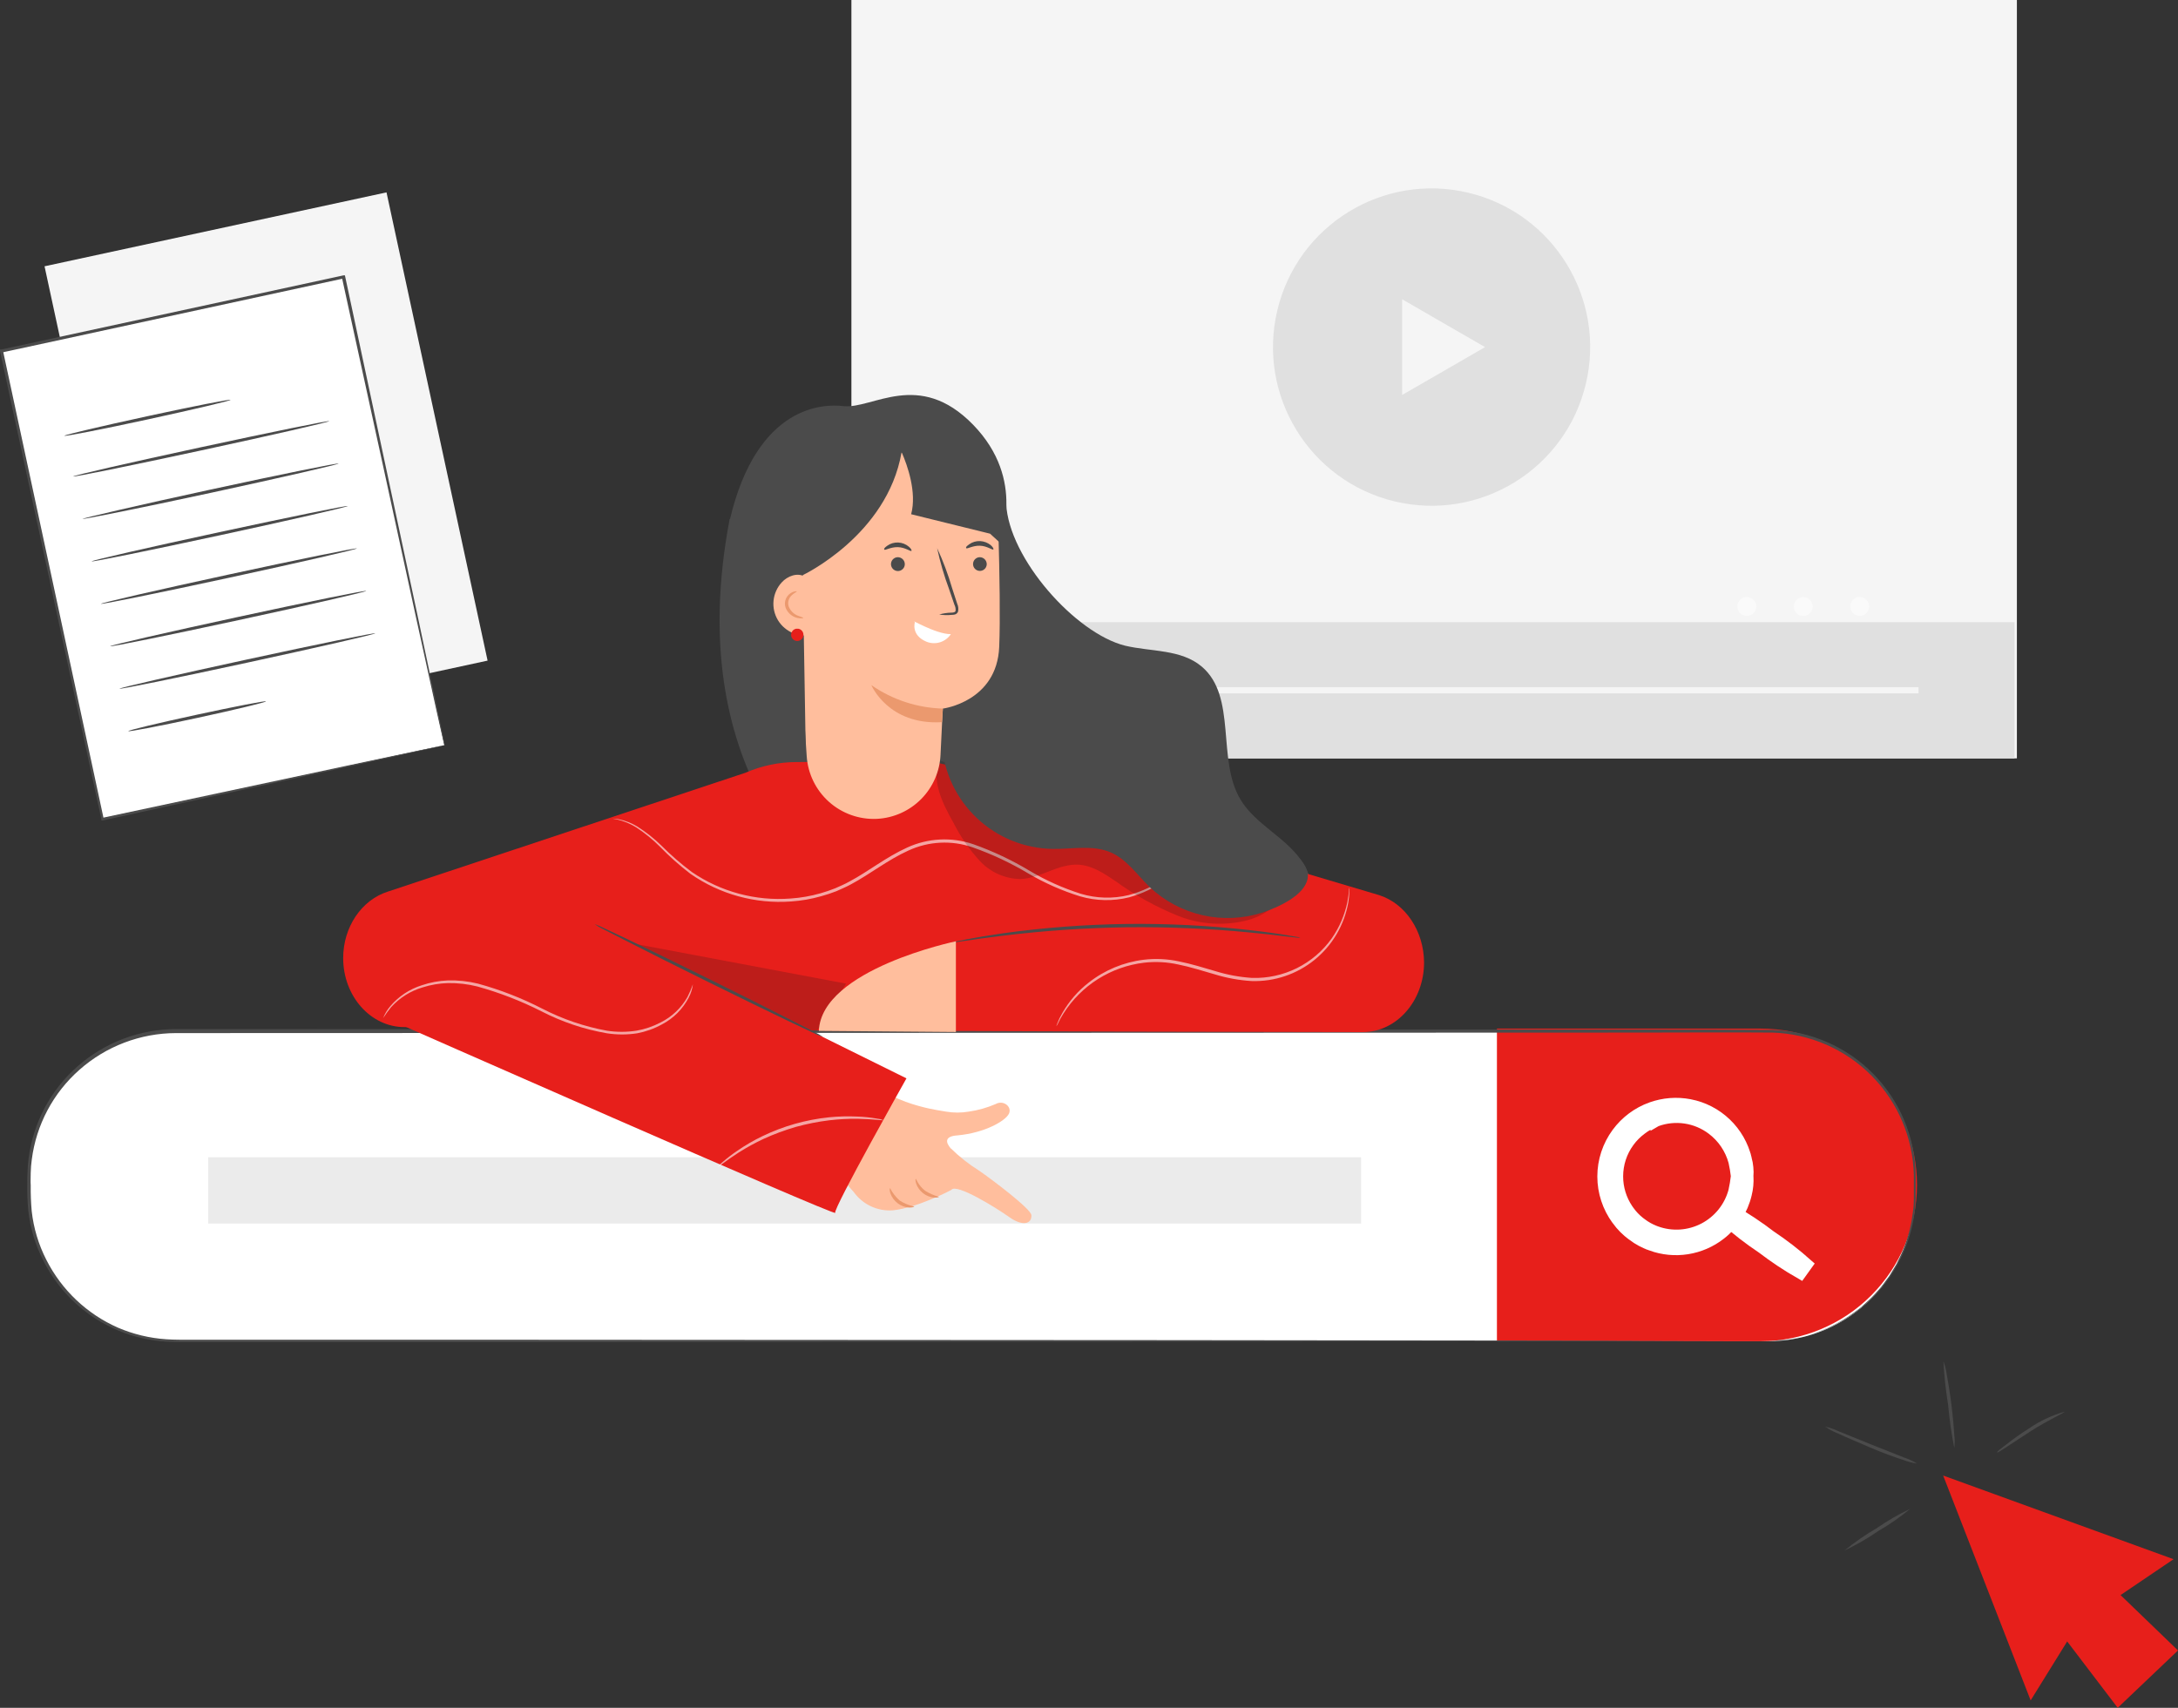 <svg width="306" height="240" viewBox="0 0 306 240" fill="none" xmlns="http://www.w3.org/2000/svg">
<rect x="0" y="0" width="306" height="240" fill="#333333" stroke="none"/>
<path d="M54.302 27.034L6.258 37.422L20.46 103.224L68.504 92.837L54.302 27.034Z" fill="#F5F5F5"/>
<path d="M283.364 0H119.619V106.573H283.364V0Z" fill="#F5F5F5"/>
<path d="M222.801 53.955C225.658 41.976 218.273 29.947 206.306 27.087C194.338 24.227 182.319 31.618 179.462 43.596C176.604 55.575 183.989 67.604 195.957 70.464C207.925 73.324 219.943 65.933 222.801 53.955Z" fill="#E0E0E0"/>
<path d="M208.64 48.779L202.823 52.145L196.998 55.503V48.779V42.055L202.823 45.421L208.64 48.779Z" fill="#F5F5F5"/>
<path d="M283.028 87.432H119.283V106.581H283.028V87.432Z" fill="#E0E0E0"/>
<path d="M135.192 97.003L132.834 98.365L130.477 99.727V97.003V94.269L132.834 95.64L135.192 97.003Z" fill="#F5F5F5"/>
<path d="M269.548 96.568H148.766V97.437H269.548V96.568Z" fill="#F5F5F5"/>
<path d="M151.212 97.002C151.213 97.359 151.109 97.709 150.912 98.007C150.715 98.305 150.434 98.538 150.105 98.676C149.775 98.814 149.412 98.85 149.062 98.782C148.712 98.713 148.39 98.542 148.137 98.29C147.884 98.038 147.711 97.716 147.641 97.366C147.57 97.016 147.606 96.652 147.742 96.322C147.878 95.992 148.109 95.71 148.406 95.511C148.703 95.312 149.052 95.206 149.409 95.206C149.885 95.206 150.343 95.395 150.68 95.732C151.018 96.068 151.209 96.525 151.212 97.002Z" fill="#F5F5F5"/>
<path d="M245.418 86.556C246.151 86.556 246.744 85.962 246.744 85.229C246.744 84.496 246.151 83.901 245.418 83.901C244.686 83.901 244.092 84.496 244.092 85.229C244.092 85.962 244.686 86.556 245.418 86.556Z" fill="#FAFAFA"/>
<path d="M254.674 85.228C254.676 85.491 254.6 85.748 254.455 85.968C254.31 86.187 254.104 86.359 253.861 86.461C253.619 86.562 253.352 86.59 253.094 86.54C252.837 86.49 252.599 86.364 252.413 86.178C252.227 85.993 252.1 85.757 252.048 85.499C251.996 85.241 252.021 84.974 252.122 84.731C252.222 84.488 252.392 84.28 252.61 84.133C252.828 83.987 253.085 83.909 253.348 83.909C253.698 83.909 254.034 84.048 254.283 84.295C254.531 84.542 254.672 84.877 254.674 85.228Z" fill="#FAFAFA"/>
<path d="M261.281 86.556C262.014 86.556 262.608 85.962 262.608 85.229C262.608 84.496 262.014 83.901 261.281 83.901C260.549 83.901 259.955 84.496 259.955 85.229C259.955 85.962 260.549 86.556 261.281 86.556Z" fill="#FAFAFA"/>
<path d="M48.241 38.911L0.197 49.299L14.4 115.101L62.444 104.714L48.241 38.911Z" fill="white"/>
<path d="M62.424 104.734L62.346 104.413C62.294 104.196 62.225 103.883 62.138 103.484C61.947 102.617 61.679 101.454 61.332 99.901C60.647 96.751 59.641 92.179 58.367 86.392C55.844 74.817 52.299 58.401 48.034 38.975L48.277 39.131L0.243 49.543L0.416 49.274C5.704 73.854 10.602 96.612 14.572 115.085L14.355 114.937L49.265 107.493L58.983 105.436L61.583 104.907L62.45 104.734C62.45 104.734 62.173 104.812 61.583 104.942L59.061 105.506L49.404 107.64L14.425 115.301H14.243V115.128C10.246 96.656 5.323 73.906 0 49.335V49.109H0.217L48.259 38.697H48.459L48.502 38.897C52.663 58.401 56.182 74.878 58.662 86.487C59.884 92.266 60.855 96.829 61.514 99.97C61.843 101.515 62.086 102.712 62.259 103.528L62.441 104.439C62.44 104.537 62.435 104.636 62.424 104.734Z" fill="#4B4B4B"/>
<path d="M32.39 56.189C32.39 56.319 27.189 57.543 20.765 58.94C14.342 60.337 9.071 61.361 9.045 61.239C9.019 61.118 14.246 59.894 20.67 58.497C27.093 57.1 32.39 56.068 32.39 56.189Z" fill="#4B4B4B"/>
<path d="M46.259 59.182C46.259 59.304 38.249 61.143 28.323 63.286C18.397 65.429 10.309 67.078 10.283 66.956C10.257 66.835 18.293 64.995 28.228 62.852C38.162 60.709 46.259 59.061 46.259 59.182Z" fill="#4B4B4B"/>
<path d="M47.568 65.143C47.568 65.264 39.567 67.104 29.633 69.256C19.698 71.407 11.627 73.013 11.584 72.926C11.541 72.839 19.585 70.965 29.52 68.813C39.454 66.661 47.542 65.022 47.568 65.143Z" fill="#4B4B4B"/>
<path d="M48.856 71.113C48.856 71.234 40.846 73.074 30.921 75.217C20.995 77.36 12.907 79.008 12.881 78.887C12.855 78.765 20.882 76.926 30.825 74.783C40.769 72.64 48.856 70.991 48.856 71.113Z" fill="#4B4B4B"/>
<path d="M50.142 77.073C50.142 77.194 42.141 79.034 32.206 81.185C22.272 83.337 14.184 84.977 14.184 84.856C14.184 84.734 22.185 82.895 32.119 80.743C42.054 78.591 50.116 76.951 50.142 77.073Z" fill="#4B4B4B"/>
<path d="M51.458 83.043C51.458 83.164 43.448 85.003 33.522 87.146C23.596 89.29 15.508 90.938 15.482 90.817C15.457 90.695 23.484 88.856 33.427 86.704C43.37 84.552 51.406 82.921 51.458 83.043Z" fill="#4B4B4B"/>
<path d="M52.719 89.002C52.719 89.124 44.718 90.963 34.784 93.115C24.849 95.267 16.787 96.907 16.787 96.785C16.787 96.664 24.788 94.824 34.723 92.673C44.657 90.521 52.693 88.881 52.719 89.002Z" fill="#4B4B4B"/>
<path d="M37.371 98.564C37.371 98.686 33.089 99.727 27.749 100.881C22.409 102.035 18.057 102.868 18.031 102.746C18.005 102.625 22.314 101.592 27.654 100.439C32.994 99.284 37.346 98.443 37.371 98.564Z" fill="#4B4B4B"/>
<path d="M273.006 207.358L285.298 238.958L290.43 230.672L297.53 239.999L305.999 231.939L297.929 224.156L305.375 219.115L273.006 207.358Z" fill="#E71F1B"/>
<path d="M268.378 212.035C266.972 213.195 265.473 214.237 263.896 215.15C262.401 216.189 260.82 217.1 259.172 217.874C260.581 216.721 262.08 215.683 263.654 214.768C265.151 213.728 266.731 212.814 268.378 212.035Z" fill="#4B4B4B"/>
<path d="M269.332 205.667C268.654 205.577 267.99 205.402 267.355 205.147C266.159 204.765 264.512 204.183 262.735 203.411C260.958 202.639 259.363 201.98 258.227 201.442C257.593 201.191 256.988 200.871 256.424 200.487C257.088 200.635 257.733 200.856 258.348 201.147L262.899 202.995L267.468 204.808C268.118 205.027 268.743 205.315 269.332 205.667Z" fill="#4B4B4B"/>
<path d="M273.041 191.324C273.266 191.88 273.418 192.464 273.492 193.06C273.7 194.144 273.951 195.662 274.159 197.337C274.367 199.012 274.506 200.547 274.567 201.675C274.647 202.274 274.647 202.881 274.567 203.48C274.174 201.472 273.885 199.444 273.7 197.406C273.372 195.392 273.152 193.362 273.041 191.324Z" fill="#4B4B4B"/>
<path d="M290.059 198.396C290.111 198.517 287.84 199.497 285.274 201.146C282.708 202.794 280.68 204.226 280.602 204.113C280.524 204 281.026 203.645 281.824 203.029C282.854 202.22 283.925 201.464 285.031 200.764C286.563 199.699 288.263 198.898 290.059 198.396Z" fill="#4B4B4B"/>
<path d="M248.398 144.939H24.682C13.292 144.939 4.059 154.181 4.059 165.581V167.845C4.059 179.245 13.292 188.486 24.682 188.486H248.398C259.787 188.486 269.021 179.245 269.021 167.845V165.581C269.021 154.181 259.787 144.939 248.398 144.939Z" fill="white"/>
<path d="M210.312 144.55V188.487H247.372C253.194 188.487 258.778 186.173 262.895 182.053C267.013 177.934 269.327 172.346 269.33 166.519C269.33 163.633 268.762 160.775 267.658 158.109C266.554 155.444 264.937 153.021 262.898 150.981C260.859 148.941 258.438 147.323 255.774 146.22C253.11 145.116 250.255 144.549 247.372 144.55H210.312Z" fill="#E71F1B"/>
<path d="M232.007 155.672C233.732 155.055 235.591 154.912 237.391 155.258H237.392C239.306 155.627 241.073 156.541 242.48 157.89C243.885 159.235 244.871 160.957 245.324 162.849H245.326C245.537 163.662 245.618 164.504 245.566 165.343H245.56C245.61 166.172 245.533 167.004 245.329 167.81C244.801 170.056 243.516 172.052 241.688 173.461C240.334 174.513 238.736 175.205 237.042 175.472C235.348 175.738 233.615 175.571 232.003 174.986V174.985C231.063 174.659 230.18 174.189 229.386 173.59V173.589C228.551 172.981 227.816 172.246 227.21 171.409V171.408C225.913 169.647 225.212 167.517 225.212 165.329C225.212 163.139 225.914 161.006 227.214 159.244C228.421 157.603 230.089 156.36 232.006 155.672H232.007ZM236.767 157.104C235.396 156.902 233.996 157.047 232.696 157.527L232.69 157.53V157.529C231.942 157.799 231.239 158.184 230.607 158.67L230.596 158.68C229.928 159.173 229.338 159.765 228.849 160.436L228.848 160.437C227.809 161.853 227.25 163.565 227.25 165.321C227.25 166.968 227.742 168.574 228.659 169.936L228.848 170.205L228.854 170.213C229.274 170.801 229.775 171.325 230.342 171.771L230.589 171.957L230.604 171.969C231.156 172.388 231.761 172.731 232.402 172.988L232.68 173.094L232.683 173.095C233.774 173.49 234.935 173.654 236.093 173.576C237.25 173.499 238.379 173.182 239.408 172.645C240.437 172.107 241.343 171.362 242.069 170.456C242.792 169.554 243.32 168.511 243.621 167.395C243.777 166.697 243.895 165.992 243.973 165.281C243.894 164.597 243.78 163.918 243.63 163.246C243.137 161.424 242.052 159.818 240.544 158.685L240.543 158.684C239.436 157.849 238.138 157.305 236.767 157.104Z" fill="white" stroke="white" stroke-width="1.587"/>
<path d="M243.344 170.114C245.227 171.186 247.034 172.386 248.752 173.706C250.558 174.91 252.277 176.238 253.898 177.682L252.977 178.963C251.094 177.886 249.287 176.685 247.564 175.367C245.761 174.165 244.043 172.838 242.424 171.396L243.344 170.114Z" fill="white" stroke="white" stroke-width="1.587"/>
<path d="M191.227 162.63H29.25V171.948H191.227V162.63Z" fill="#EBEBEB"/>
<path d="M248.395 188.485C248.395 188.485 248.907 188.485 249.895 188.39C250.509 188.353 251.12 188.275 251.724 188.155C252.565 188.024 253.397 187.836 254.212 187.592C256.494 186.898 258.64 185.818 260.558 184.399L261.425 183.757C261.702 183.514 261.971 183.253 262.248 183.002C262.834 182.478 263.384 181.915 263.895 181.318C264.459 180.728 264.901 180.008 265.438 179.323L266.114 178.204L266.461 177.622L266.756 177.006C267.625 175.277 268.239 173.429 268.576 171.523C268.646 171.02 268.724 170.508 268.802 169.996C268.88 169.484 268.862 168.946 268.888 168.417C268.888 167.358 268.888 166.248 268.888 165.137C268.765 159.89 266.637 154.89 262.943 151.166C259.249 147.441 254.269 145.274 249.028 145.112C243.116 145.06 236.84 145.112 230.269 145.112L24.688 145.181C19.705 145.2 14.899 147.032 11.165 150.335C7.47 153.59 5.088 158.081 4.464 162.968C4.38 163.566 4.33 164.169 4.316 164.773C4.316 165.371 4.273 165.979 4.316 166.586C4.301 167.794 4.348 169.001 4.455 170.204C4.72 172.589 5.416 174.906 6.51 177.041C8.663 181.296 12.227 184.67 16.591 186.585C18.738 187.502 21.024 188.05 23.353 188.208C24.506 188.286 25.676 188.277 26.821 188.277H70.823L163.25 188.329L225.553 188.398L242.501 188.442L225.553 188.485L163.25 188.555L70.823 188.607H26.812C25.642 188.607 24.48 188.607 23.293 188.537C19.676 188.31 16.183 187.136 13.162 185.134C10.14 183.132 7.697 180.371 6.076 177.128C4.959 174.946 4.248 172.58 3.978 170.143C3.864 168.923 3.815 167.698 3.831 166.473C3.831 165.866 3.831 165.258 3.874 164.642C3.884 164.024 3.934 163.407 4.022 162.794C4.655 157.801 7.087 153.211 10.861 149.884C14.691 146.499 19.622 144.627 24.732 144.617L230.312 144.687C236.892 144.687 243.151 144.687 249.08 144.73C254.386 144.9 259.425 147.1 263.158 150.877C266.892 154.654 269.036 159.721 269.148 165.033C269.148 166.161 269.148 167.254 269.148 168.33C269.148 168.868 269.088 169.397 269.053 169.918C269.018 170.438 268.897 170.959 268.819 171.462C268.474 173.385 267.849 175.247 266.964 176.989L266.669 177.614L266.314 178.186C266.08 178.577 265.854 178.95 265.62 179.323C265.134 180.014 264.614 180.68 264.06 181.318C263.55 181.922 262.997 182.488 262.404 183.01C262.118 183.271 261.841 183.531 261.537 183.765L260.67 184.416C258.736 185.833 256.572 186.904 254.273 187.583C253.451 187.822 252.614 188.005 251.768 188.129C251.161 188.242 250.547 188.312 249.93 188.338C248.907 188.477 248.395 188.485 248.395 188.485Z" fill="#4B4B4B"/>
<path d="M133.596 161.415C132.807 160.495 132.729 159.679 134.506 159.558C138.416 159.202 141.294 157.493 141.753 156.504C142.213 155.515 140.965 154.552 139.907 155.142C138.692 155.669 137.412 156.031 136.101 156.217C135.048 156.396 133.973 156.396 132.92 156.217C132.01 156.079 131.186 155.922 130.493 155.775C130.493 155.775 126.358 154.907 124.572 153.484L115.816 162.846L119.925 167.488C120.541 168.354 121.367 169.048 122.326 169.504C123.285 169.959 124.345 170.162 125.404 170.091C128.924 169.744 133.665 167.219 133.665 167.219C134.307 166.23 139.976 169.735 141.805 171.045C143.635 172.356 144.978 172.026 144.909 170.768C144.866 169.9 139.37 165.753 137.532 164.495C136.11 163.606 134.791 162.565 133.596 161.389" fill="#FFBE9D"/>
<path d="M128.457 169.545C128.457 169.605 128.205 169.71 127.746 169.701C127.155 169.663 126.589 169.452 126.117 169.094C125.645 168.736 125.289 168.247 125.093 167.688C124.954 167.263 124.998 166.976 125.05 166.968C125.384 167.626 125.84 168.215 126.394 168.703C127.02 169.115 127.721 169.401 128.457 169.545Z" fill="#EB996E"/>
<path d="M131.923 168.183C131.923 168.235 131.672 168.33 131.238 168.304C130.675 168.249 130.138 168.034 129.692 167.686C129.245 167.337 128.907 166.869 128.716 166.335C128.586 165.927 128.612 165.658 128.664 165.649C128.716 165.641 129.028 166.613 129.973 167.333C130.575 167.716 131.233 168.003 131.923 168.183Z" fill="#EB996E"/>
<path d="M141.362 70.781C141.726 78.469 151.097 89.002 158.066 90.737C161.725 91.605 165.938 91.214 168.842 93.678C173.826 97.904 170.914 106.693 174.268 112.333C176.332 115.803 180.432 117.539 182.755 120.827C186.613 126.328 184.021 134.64 178.759 138.735C173.497 142.83 166.475 143.611 159.878 143.438C145.358 143.065 130.491 138.449 120.002 128.15C115.069 123.308 95.781 108.376 102.508 72.968" fill="#4B4B4B"/>
<path d="M193.755 125.79L138.561 109.391C135.989 108.266 133.291 107.453 130.525 106.971L111.887 107.092C109.426 107.1 106.993 107.611 104.735 108.593L54.5 125.295C50.781 126.475 48.215 130.293 48.215 134.64C48.215 139.993 52.072 144.34 56.832 144.34H80.064L79.969 144.678L160.658 144.982L191.458 145.043C196.217 145.043 200.075 140.661 200.075 135.247C200.04 130.84 197.474 126.979 193.755 125.79Z" fill="#E71F1B"/>
<path d="M182.694 131.769C182.527 131.786 182.359 131.786 182.191 131.769L180.77 131.604C179.539 131.448 177.753 131.248 175.568 131.04C169.807 130.484 164.019 130.24 158.231 130.311C152.452 130.396 146.682 130.79 140.945 131.491C138.743 131.76 136.958 132.003 135.744 132.194L134.322 132.394C134.159 132.424 133.994 132.438 133.828 132.437C133.98 132.37 134.14 132.326 134.305 132.307L135.709 132.02C136.932 131.778 138.709 131.483 140.911 131.153C146.657 130.359 152.448 129.922 158.248 129.843C164.04 129.771 169.83 130.061 175.586 130.71C177.796 130.962 179.582 131.214 180.787 131.422L182.2 131.665C182.369 131.676 182.535 131.711 182.694 131.769Z" fill="#4B4B4B"/>
<g opacity="0.6">
<path d="M169.745 118.346C169.703 118.414 169.651 118.476 169.589 118.528L169.104 119.04C168.67 119.482 168.029 120.142 167.153 120.94C166.097 121.914 164.976 122.815 163.798 123.638C162.236 124.754 160.49 125.588 158.641 126.102C156.371 126.666 153.994 126.618 151.749 125.964C149.212 125.177 146.774 124.1 144.484 122.753C141.993 121.264 139.359 120.029 136.622 119.066C133.678 118.055 130.458 118.22 127.632 119.526C124.728 120.836 122.258 122.831 119.562 124.272C118.894 124.645 118.183 124.931 117.498 125.244C116.803 125.514 116.094 125.749 115.375 125.946C113.989 126.342 112.565 126.59 111.127 126.684C106.113 127.048 101.128 125.676 97.005 122.797C95.492 121.64 94.067 120.373 92.74 119.005C91.735 117.994 90.628 117.09 89.438 116.307C88.409 115.658 87.258 115.227 86.057 115.04C86.374 115.045 86.691 115.08 87.001 115.144C87.896 115.335 88.751 115.676 89.533 116.151C90.75 116.921 91.883 117.817 92.914 118.823C94.247 120.162 95.675 121.404 97.187 122.536C101.265 125.331 106.174 126.648 111.101 126.267C112.509 126.171 113.904 125.927 115.262 125.539C115.964 125.341 116.656 125.106 117.334 124.836C118.001 124.532 118.695 124.254 119.345 123.881C122.006 122.467 124.468 120.463 127.45 119.109C130.376 117.766 133.706 117.598 136.752 118.641C139.515 119.619 142.173 120.875 144.684 122.389C146.941 123.728 149.343 124.805 151.844 125.599C154.027 126.256 156.346 126.322 158.563 125.79C160.384 125.3 162.108 124.502 163.66 123.43C164.84 122.638 165.966 121.768 167.032 120.827C167.899 120.055 168.584 119.422 169.043 119.005L169.555 118.519C169.676 118.389 169.737 118.337 169.745 118.346Z" fill="white"/>
</g>
<g opacity="0.2">
<path d="M83.975 131.655L118.867 138.232L114.836 144.8L113.778 144.817L83.975 131.655Z" fill="#141414"/>
</g>
<g opacity="0.6">
<path d="M189.587 124.757C189.606 124.933 189.606 125.11 189.587 125.286C189.568 125.798 189.515 126.308 189.431 126.813C188.875 129.987 187.193 132.853 184.694 134.884C182.195 136.915 179.047 137.974 175.83 137.867C174.064 137.756 172.318 137.436 170.628 136.913C168.895 136.418 167.204 135.871 165.548 135.542C163.967 135.189 162.338 135.104 160.729 135.29C158.433 135.566 156.227 136.349 154.27 137.582C152.314 138.815 150.656 140.469 149.416 142.422L148.965 143.177C148.855 143.397 148.76 143.588 148.679 143.75C148.608 143.916 148.518 144.073 148.41 144.218C148.458 144.046 148.519 143.878 148.592 143.715C148.67 143.541 148.748 143.342 148.844 143.116L149.268 142.335C150.208 140.689 151.463 139.244 152.961 138.084C155.194 136.326 157.866 135.216 160.685 134.874C162.34 134.676 164.015 134.756 165.644 135.108C167.334 135.438 169.025 135.976 170.767 136.479C172.432 136.995 174.151 137.312 175.89 137.425C178.073 137.496 180.24 137.026 182.198 136.056C184.155 135.085 185.842 133.645 187.108 131.863C188.169 130.341 188.912 128.621 189.292 126.805C189.544 125.494 189.535 124.748 189.587 124.757Z" fill="white"/>
</g>
<path d="M54.545 143.221C54.545 143.221 117.619 171.055 117.342 170.439C117.064 169.823 127.354 151.542 127.354 151.542L76.252 126.259L54.545 143.221Z" fill="#E71F1B"/>
<path d="M83.531 129.868C83.978 130.017 84.413 130.2 84.832 130.415L88.299 132.055C91.229 133.452 95.234 135.412 99.681 137.608C104.128 139.803 108.116 141.807 111.003 143.282L114.41 145.017C114.836 145.217 115.245 145.452 115.632 145.72C115.183 145.58 114.748 145.4 114.332 145.182L110.864 143.542C107.943 142.145 103.929 140.184 99.482 137.989C95.035 135.794 91.047 133.79 88.16 132.315L84.754 130.58C84.329 130.374 83.92 130.136 83.531 129.868Z" fill="#4B4B4B"/>
<g opacity="0.6">
<path d="M97.35 138.319C97.269 138.974 97.069 139.609 96.761 140.193C95.924 141.806 94.61 143.121 92.999 143.959C91.916 144.556 90.746 144.978 89.531 145.208C88.118 145.426 86.679 145.426 85.266 145.208C82.061 144.653 78.959 143.611 76.068 142.119C73.189 140.66 70.172 139.492 67.061 138.631C65.713 138.292 64.326 138.131 62.935 138.154C61.722 138.187 60.52 138.391 59.364 138.762C57.672 139.263 56.15 140.217 54.96 141.521C54.554 142.021 54.175 142.542 53.824 143.082C54.062 142.471 54.402 141.905 54.83 141.408C55.999 140.022 57.539 138.999 59.268 138.458C60.446 138.058 61.675 137.83 62.918 137.781C64.345 137.74 65.771 137.891 67.157 138.232C70.285 139.088 73.315 140.269 76.198 141.755C79.053 143.225 82.108 144.266 85.266 144.844C86.639 145.057 88.037 145.057 89.41 144.844C90.602 144.637 91.754 144.245 92.825 143.681C94.401 142.893 95.707 141.655 96.579 140.124C96.876 139.54 97.134 138.937 97.35 138.319Z" fill="white"/>
</g>
<g opacity="0.6">
<path d="M124.127 157.415C124.127 157.493 122.732 157.267 120.478 157.224C119.16 157.211 117.843 157.281 116.534 157.432C114.932 157.628 113.347 157.941 111.792 158.369C110.245 158.82 108.732 159.383 107.267 160.053C106.073 160.614 104.915 161.249 103.799 161.953C101.901 163.167 100.843 164.096 100.791 164.026C100.995 163.766 101.231 163.533 101.493 163.332C102.168 162.74 102.88 162.193 103.626 161.692C104.729 160.934 105.888 160.261 107.093 159.679C110.041 158.252 113.215 157.351 116.473 157.016C117.803 156.881 119.142 156.847 120.478 156.912C121.376 156.942 122.271 157.035 123.157 157.189C123.489 157.22 123.815 157.296 124.127 157.415Z" fill="white"/>
</g>
<g opacity="0.2">
<path d="M131.906 106.85C130.865 109.765 132.426 112.923 133.951 115.613C134.923 117.544 136.154 119.333 137.61 120.931C138.339 121.731 139.223 122.374 140.208 122.821C141.193 123.268 142.258 123.511 143.34 123.534C146.174 123.439 148.706 121.348 151.54 121.513C153.465 121.626 155.147 122.762 156.742 123.838C159.447 125.803 162.382 127.432 165.48 128.688C168.607 129.94 172.052 130.156 175.31 129.304C176.926 128.856 178.4 128.002 179.591 126.821C180.782 125.641 181.651 124.175 182.115 122.563" fill="#141414"/>
</g>
<path d="M132.141 106.051C132.288 102.65 132.47 99.579 132.47 99.579C132.47 99.579 140.064 98.616 140.385 90.902C140.706 83.189 139.943 65.298 139.943 65.298L126.012 58.548L110.98 70.695L113.338 106.268C113.504 108.735 114.628 111.039 116.471 112.685C118.313 114.331 120.727 115.189 123.195 115.075C125.542 114.958 127.76 113.968 129.415 112.298C131.07 110.629 132.042 108.401 132.141 106.051Z" fill="#FFBE9D"/>
<path d="M138.633 79.275C138.632 79.465 138.574 79.65 138.468 79.806C138.362 79.963 138.212 80.085 138.037 80.157C137.862 80.229 137.67 80.248 137.484 80.211C137.299 80.175 137.128 80.084 136.994 79.951C136.859 79.817 136.767 79.647 136.729 79.462C136.691 79.276 136.708 79.084 136.778 78.908C136.849 78.732 136.969 78.581 137.125 78.474C137.281 78.366 137.465 78.307 137.654 78.304C137.912 78.304 138.16 78.406 138.343 78.588C138.527 78.77 138.631 79.017 138.633 79.275Z" fill="#4B4B4B"/>
<path d="M139.566 77.212C139.444 77.342 138.699 76.725 137.684 76.69C136.67 76.656 135.873 77.177 135.76 77.038C135.647 76.899 135.829 76.734 136.167 76.491C136.617 76.171 137.16 76.012 137.71 76.039C138.259 76.069 138.784 76.273 139.21 76.621C139.522 76.899 139.626 77.151 139.566 77.212Z" fill="#4B4B4B"/>
<path d="M127.121 79.275C127.121 79.467 127.065 79.654 126.959 79.814C126.853 79.973 126.702 80.097 126.526 80.171C126.35 80.246 126.155 80.266 125.967 80.23C125.78 80.194 125.607 80.103 125.47 79.969C125.334 79.834 125.24 79.663 125.201 79.475C125.161 79.288 125.178 79.093 125.249 78.915C125.32 78.738 125.441 78.585 125.599 78.476C125.756 78.367 125.942 78.307 126.133 78.304C126.262 78.303 126.39 78.327 126.509 78.375C126.628 78.423 126.737 78.495 126.828 78.585C126.92 78.675 126.993 78.782 127.044 78.901C127.094 79.019 127.12 79.147 127.121 79.275Z" fill="#4B4B4B"/>
<path d="M128.056 77.412C127.935 77.542 127.189 76.925 126.167 76.89C125.144 76.856 124.355 77.377 124.251 77.238C124.147 77.099 124.32 76.934 124.658 76.691C125.105 76.373 125.645 76.214 126.193 76.239C126.744 76.264 127.272 76.471 127.692 76.829C128.013 77.099 128.117 77.351 128.056 77.412Z" fill="#4B4B4B"/>
<path d="M131.957 86.356C132.521 86.194 133.104 86.106 133.691 86.095C133.951 86.095 134.211 86.034 134.254 85.844C134.286 85.544 134.228 85.243 134.089 84.976C133.855 84.273 133.604 83.544 133.335 82.772C132.638 80.901 132.079 78.981 131.662 77.028C132.502 78.838 133.203 80.709 133.76 82.625C134.011 83.397 134.254 84.134 134.479 84.837C134.643 85.186 134.686 85.58 134.601 85.956C134.563 86.053 134.503 86.139 134.427 86.208C134.35 86.277 134.258 86.328 134.159 86.356C134.011 86.392 133.86 86.409 133.708 86.407C133.125 86.469 132.536 86.452 131.957 86.356Z" fill="#4B4B4B"/>
<path d="M128.542 87.423C127.485 86.728 131.481 89.158 133.596 89.115C133.235 89.659 132.697 90.062 132.073 90.257C131.45 90.451 130.778 90.424 130.172 90.182C127.935 89.253 128.542 87.423 128.542 87.423Z" fill="white"/>
<path d="M132.469 99.579C128.871 99.48 125.38 98.334 122.422 96.282C122.422 96.282 124.788 101.931 132.339 101.488L132.469 99.579Z" fill="#EB996E"/>
<path d="M102.794 78.304C102.794 85.011 101.017 102.754 113.197 105.201L112.79 80.82C112.79 80.82 124.622 75.233 126.66 63.598L126.729 63.667C127.483 65.402 128.835 69.194 128.012 72.265L139.099 74.999L140.374 76.161C140.374 76.161 144.318 67.485 136.707 59.676C129.096 51.867 122.585 57.516 118.502 57.073C115.789 56.743 106.366 56.804 102.543 73.029L102.794 78.304Z" fill="#4B4B4B"/>
<path d="M113.096 81.055C112.064 80.413 110.651 80.942 109.836 81.836C109.182 82.545 108.777 83.448 108.68 84.409C108.584 85.369 108.802 86.335 109.302 87.161C109.802 87.986 110.557 88.626 111.452 88.985C112.347 89.344 113.335 89.402 114.266 89.15" fill="#FFBE9D"/>
<path d="M112.859 86.833C112.859 86.885 112.512 86.946 111.992 86.833C111.626 86.741 111.287 86.562 111.005 86.311C110.723 86.061 110.505 85.746 110.371 85.393C110.228 84.979 110.246 84.527 110.423 84.126C110.566 83.812 110.794 83.545 111.081 83.354C111.567 83.042 111.948 83.068 111.948 83.12C111.948 83.172 111.645 83.285 111.281 83.614C111.047 83.807 110.878 84.066 110.794 84.357C110.711 84.648 110.717 84.958 110.813 85.245C110.93 85.537 111.106 85.802 111.329 86.023C111.553 86.244 111.82 86.416 112.113 86.529C112.538 86.703 112.859 86.764 112.859 86.833Z" fill="#EB996E"/>
<path d="M111.844 88.359C111.633 88.401 111.445 88.52 111.317 88.694C111.189 88.867 111.13 89.081 111.151 89.295C111.172 89.51 111.272 89.709 111.431 89.853C111.591 89.998 111.798 90.078 112.013 90.078C112.229 90.078 112.436 89.998 112.596 89.853C112.755 89.709 112.855 89.51 112.876 89.295C112.897 89.081 112.838 88.867 112.71 88.694C112.581 88.52 112.393 88.401 112.182 88.359" fill="#E71F1B"/>
<path d="M134.3 145.026V132.28C134.3 132.28 115.394 136.202 115.047 144.87L134.3 145.026Z" fill="#FFBE9D"/>
<path d="M132.33 104.706C132.648 108.632 134.411 112.299 137.279 114.996C140.146 117.693 143.913 119.227 147.847 119.3C150.639 119.343 153.577 118.684 156.126 119.821C158.345 120.818 159.775 122.962 161.518 124.653C163.597 126.616 166.164 127.984 168.951 128.616C171.738 129.248 174.644 129.12 177.365 128.245C179.662 127.473 183.294 125.825 183.719 123.447C184.048 121.634 181.829 119.829 180.529 118.537C179.155 117.305 177.581 116.319 175.873 115.621C162.402 109.287 147.951 104.689 133.093 103.899" fill="#4B4B4B"/>
</svg>
